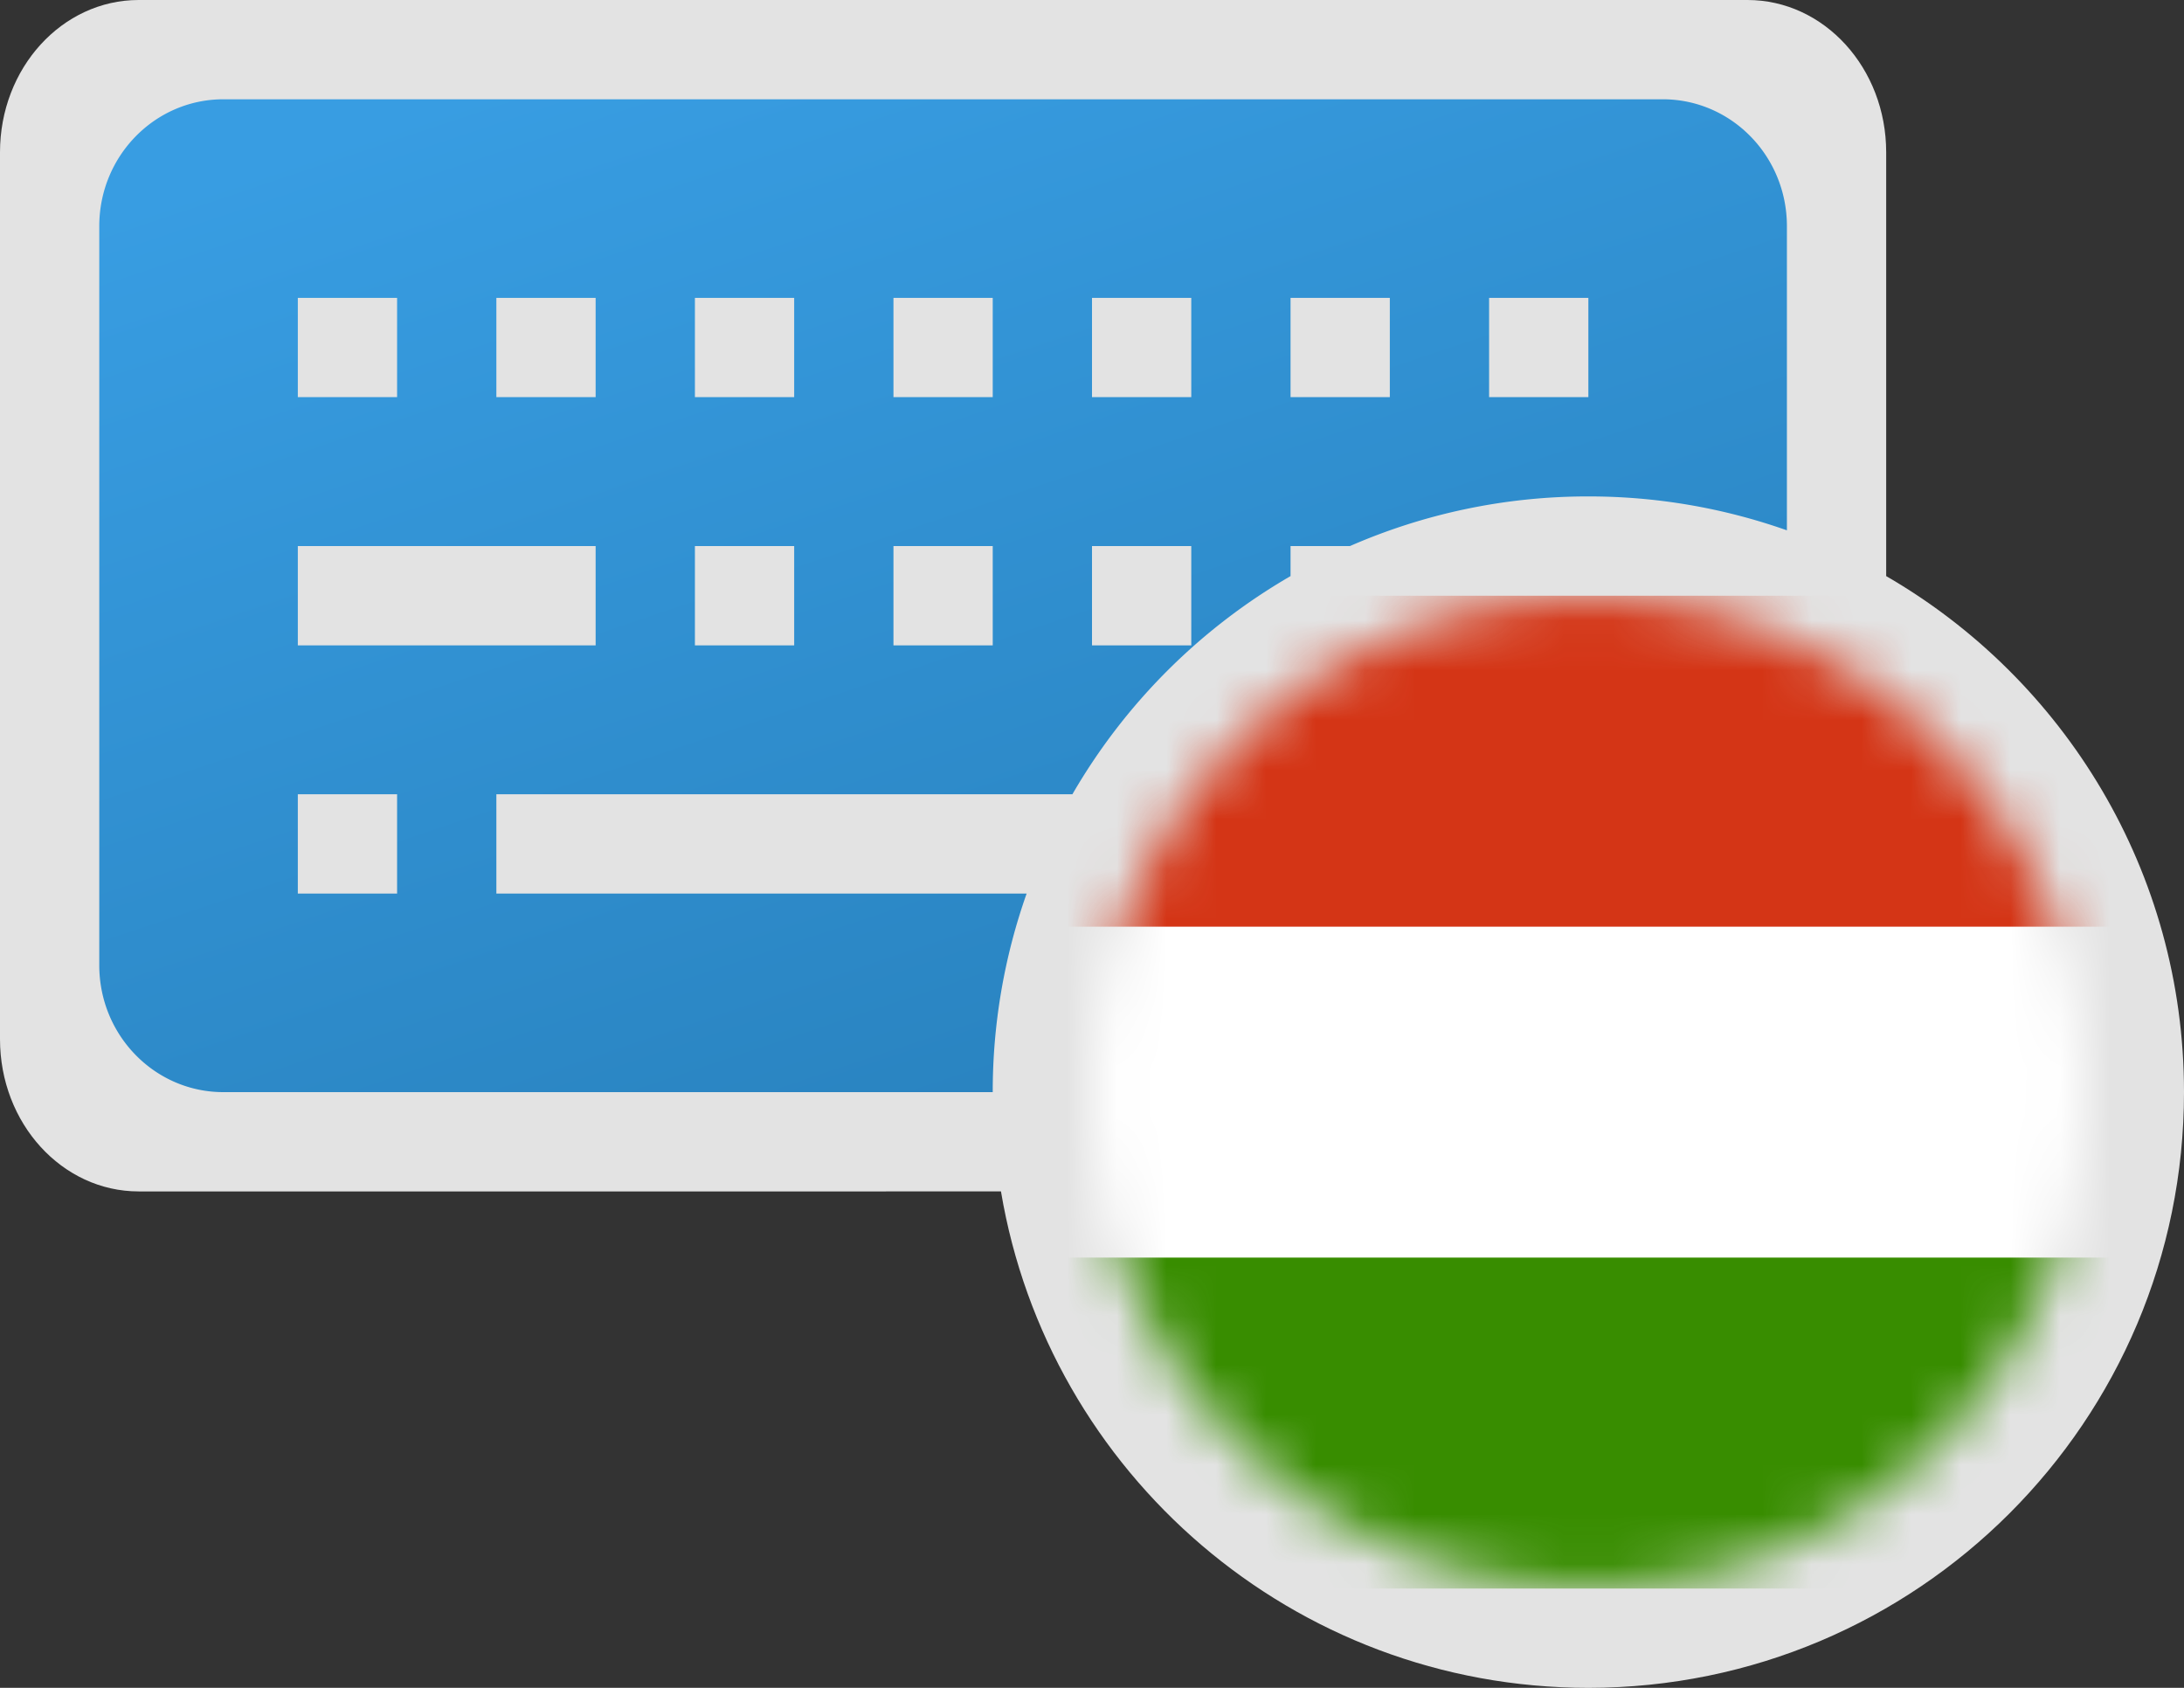 <svg width="44" height="34" xmlns="http://www.w3.org/2000/svg" xmlns:xlink="http://www.w3.org/1999/xlink"><rect width="100%" height="100%" fill="#333333" stroke="none"/><defs><linearGradient x1="20.071%" y1="0%" x2="77.325%" y2="100%" id="a"><stop stop-color="#389DE2" offset="0%"/><stop stop-color="#2881BD" offset="100%"/></linearGradient><circle id="b" cx="10" cy="10" r="10"/></defs><g fill="none" fill-rule="evenodd"><path d="M38 11.605c3.587 2.075 6 5.953 6 10.395 0 6.627-5.373 12-12 12-5.946 0-10.882-4.325-11.834-10H2.794C1.25 24 0 22.628 0 20.933V3.067C0 1.372 1.25 0 2.794 0h32.412C36.75 0 38 1.372 38 3.067v8.538z" fill="#FFF" fill-rule="nonzero" opacity=".861"/><path d="M20 22H4.5C3.119 22 2 20.856 2 19.444V4.556C2 3.144 3.119 2 4.5 2h29C34.881 2 36 3.144 36 4.556v6.127A11.98 11.98 0 0 0 32 10a11.96 11.96 0 0 0-4.803 1H26v.605A12.059 12.059 0 0 0 21.605 16H10v2h10.683A11.98 11.98 0 0 0 20 22zM6 6v2h2V6H6zm0 5v2h6v-2H6zm0 5v2h2v-2H6zm8-5v2h2v-2h-2zm4 0v2h2v-2h-2zm4 0v2h2v-2h-2zM10 6v2h2V6h-2zm4 0v2h2V6h-2zm4 0v2h2V6h-2zm4 0v2h2V6h-2zm4 0v2h2V6h-2zm4 0v2h2V6h-2z" fill="url(#a)"/><g transform="translate(22 12)"><mask id="c" fill="#fff"><use xlink:href="#b"/></mask><g mask="url(#c)" fill-rule="nonzero"><path fill="#FFF" d="M23.478 20H-2.609V0h26.087z"/><path fill="#388D00" d="M23.478 20H-2.609v-6.667h26.087z"/><path fill="#D43516" d="M23.478 6.667H-2.609V0h26.087z"/></g></g></g></svg>